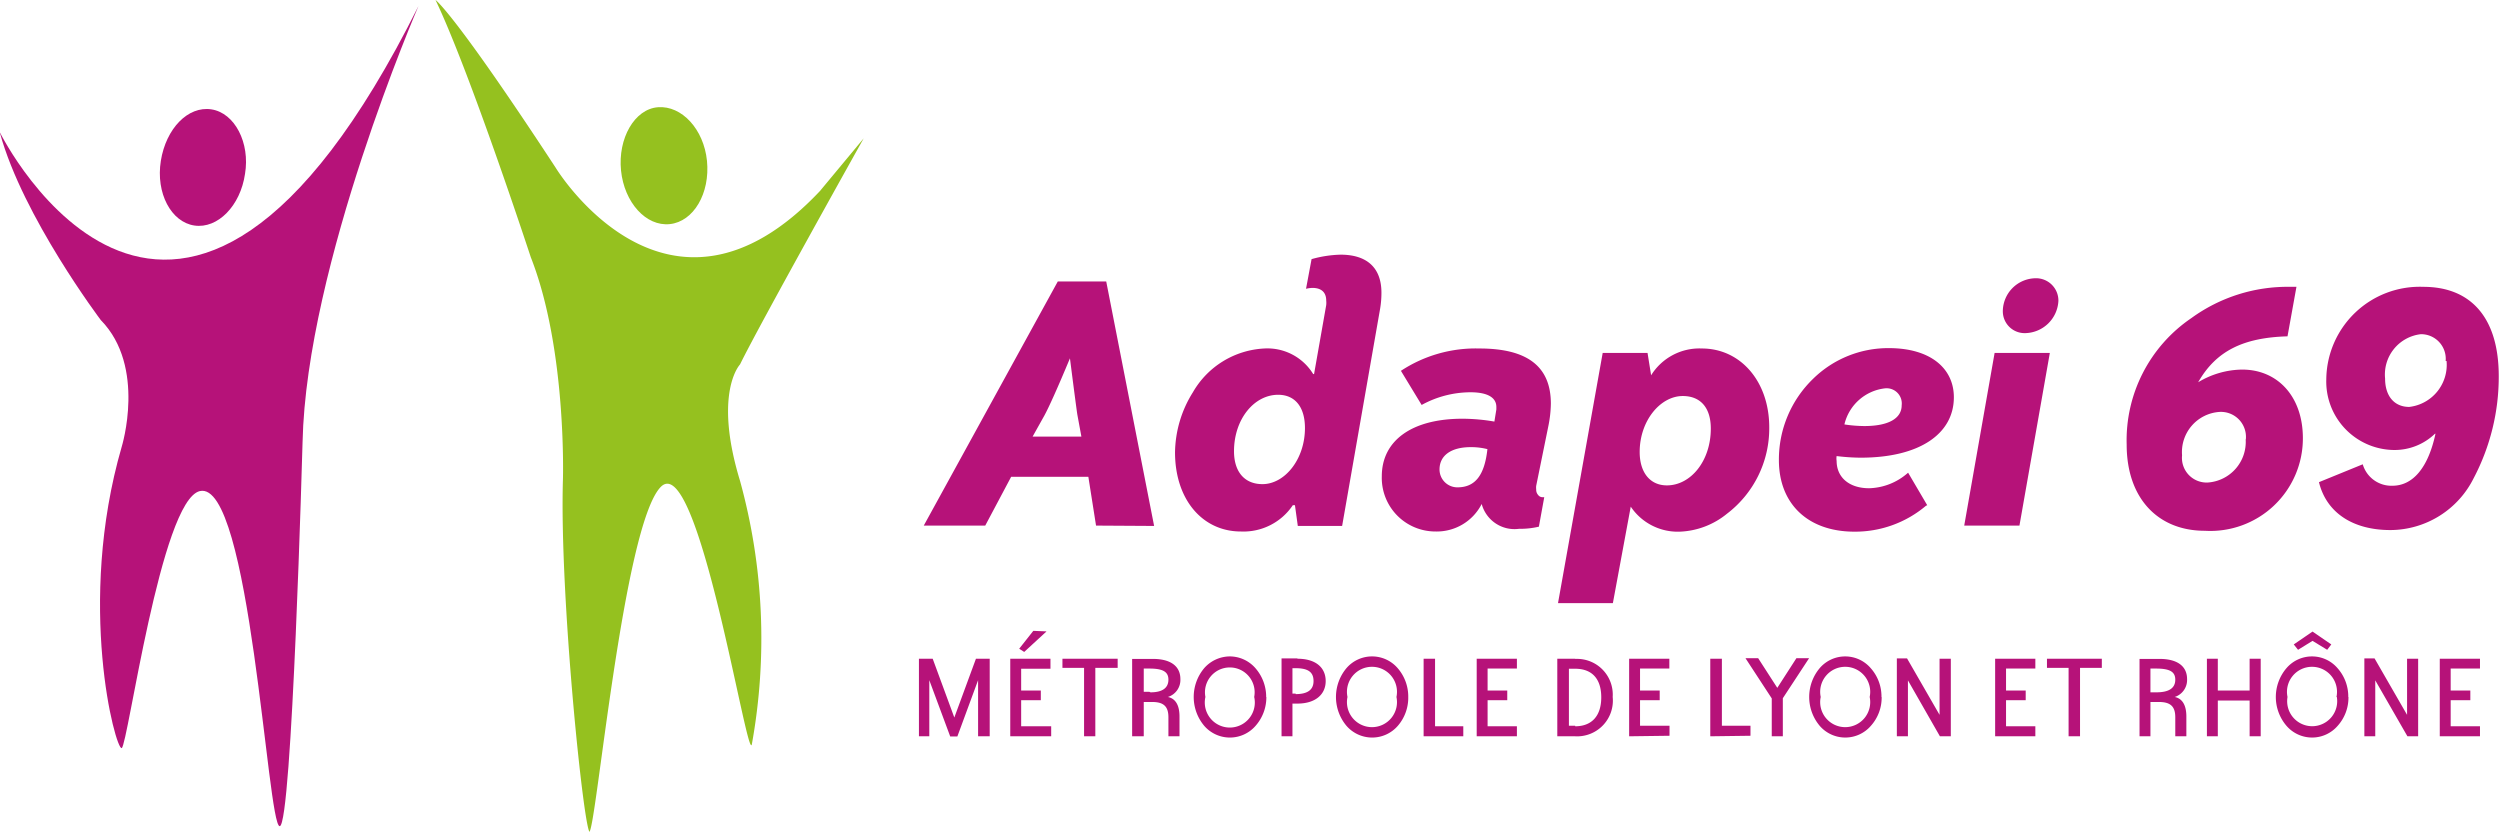 <svg xmlns="http://www.w3.org/2000/svg" viewBox="0 0 139.89 46.55"><defs><style>.cls-1{fill:#b61279;}.cls-2{fill:#95c11f;}</style></defs><g id="Calque_2" data-name="Calque 2"><g id="Calque_1-2" data-name="Calque 1"><path class="cls-1" d="M13.71,9.73c-.26,1.79-1.53,3.08-2.83,2.89S8.71,10.81,9,9s1.52-3.08,2.83-2.88S14,8,13.71,9.73"/><path class="cls-1" d="M0,7.42s9.9,20,23.42-7.09c0,0-6.28,14.5-6.49,24.42,0,0-.59,21.5-1.28,21.48S14,26.81,11.18,27.48C9,28,7.15,41.73,6.81,41.86S4.26,33.8,6.81,25c0,0,1.39-4.48-1.17-7.09,0,0-4.36-5.78-5.64-10.46"/><path class="cls-2" d="M39.56,9c.18,1.82-.75,3.4-2.08,3.54s-2.55-1.21-2.73-3S35.5,6.1,36.82,6s2.56,1.22,2.74,3"/><path class="cls-2" d="M33,46.55c-.32,0-1.7-13.19-1.5-19.73,0,0,.22-7.3-1.8-12.43,0,0-3.4-10.36-5.33-14.39,0,0,1,.65,6.72,9.38,0,0,6.27,10.35,14.79,1.31l2.45-2.95s-5.86,10.47-6.92,12.65c0,0-1.51,1.57,0,6.52a33.21,33.21,0,0,1,.66,14.74c-.25,1.12-3-16.56-5.1-14.4s-3.62,19.26-4,19.3"/><path class="cls-1" d="M138.77,41.2v-.56h-1.64V39.18h1.1v-.54h-1.1V37.41h1.64v-.55h-2.25V41.2Zm-3.46,0V36.86h-.62V40l-1.82-3.16h-.57V41.2h.61V38.07l1.8,3.13Zm-5.91-5.86-1.05.72.24.3.81-.5.82.5.23-.3ZM130.76,39A1.4,1.4,0,1,1,128,39a1.4,1.4,0,1,1,2.74,0m.66,0a2.38,2.38,0,0,0-.6-1.61,1.88,1.88,0,0,0-2.86,0,2.48,2.48,0,0,0,0,3.22,1.89,1.89,0,0,0,2.87,0,2.36,2.36,0,0,0,.6-1.61M126.5,41.2V36.86h-.62v1.78H124.1V36.86h-.61V41.2h.61v-2h1.78v2Zm-5.84-2.46h-.33V37.41h.31c.74,0,1.08.16,1.08.62s-.33.71-1.06.71m1.68,2.46V40.09c0-.61-.21-1-.65-1.09v0a1,1,0,0,0,.69-1c0-.72-.54-1.13-1.54-1.13h-1.12V41.2h.61V39.28h.47c.64,0,.92.24.92.85V41.2Zm-4.73-3.83v-.51h-3.07v.51h1.21V41.2h.64V37.37Zm-3.72,3.83v-.56h-1.64V39.18h1.1v-.54h-1.1V37.41h1.64v-.55h-2.25V41.2Zm-4.73,0V36.86h-.63V40l-1.82-3.16h-.57V41.2h.62V38.07l1.79,3.13ZM104.62,39a1.4,1.4,0,1,1-2.74,0,1.4,1.4,0,1,1,2.74,0m.66,0a2.38,2.38,0,0,0-.6-1.61,1.88,1.88,0,0,0-2.86,0,2.51,2.51,0,0,0,0,3.22,1.89,1.89,0,0,0,2.87,0,2.36,2.36,0,0,0,.6-1.61m-5.53.07,1.47-2.24h-.71l-1.07,1.66-1.07-1.66h-.71l1.47,2.25V41.2h.62Zm-1.81,2.1v-.56h-1.6V36.86H95.7V41.2Zm-4.53,0v-.56H91.77V39.18h1.1v-.54h-1.1V37.41h1.64v-.55H91.16V41.2Zm-5.28-.56h-.35V37.42h.35c.94,0,1.46.56,1.46,1.6s-.53,1.62-1.46,1.62m0-3.78h-1V41.2h1A2,2,0,0,0,90.24,39a2,2,0,0,0-2.08-2.13M84.88,41.2v-.56H83.24V39.18h1.1v-.54h-1.1V37.41h1.64v-.55H82.63V41.2Zm-3,0v-.56H80.3V36.86h-.64V41.2ZM78.14,39a1.4,1.4,0,1,1-2.74,0,1.4,1.4,0,1,1,2.74,0m.66,0a2.42,2.42,0,0,0-.59-1.61,1.89,1.89,0,0,0-2.87,0,2.51,2.51,0,0,0,0,3.22,1.9,1.9,0,0,0,2.88,0A2.4,2.4,0,0,0,78.8,39m-6.3-.19h-.18V37.39h.18c.7,0,1,.22,1,.72s-.35.73-1,.73m.1-2h-.89V41.2h.61V39.37h.28c1,0,1.58-.51,1.58-1.26s-.55-1.25-1.58-1.25M70.18,39a1.4,1.4,0,1,1-2.73,0,1.39,1.39,0,1,1,2.73,0m.67,0a2.43,2.43,0,0,0-.6-1.61,1.91,1.91,0,0,0-1.43-.66,1.93,1.93,0,0,0-1.44.66,2.51,2.51,0,0,0,0,3.22,1.9,1.9,0,0,0,2.88,0,2.41,2.41,0,0,0,.6-1.61m-6.55-.29H64V37.41h.31c.73,0,1.07.16,1.07.62s-.33.71-1,.71M66,41.2V40.09c0-.61-.21-1-.65-1.09v0a1,1,0,0,0,.7-1c0-.72-.54-1.13-1.54-1.13H63.35V41.2H64V39.28h.47c.63,0,.91.24.91.85V41.2Zm-3.46-3.83v-.51H59.45v.51h1.21V41.2h.63V37.37ZM57.82,35.3l-.79,1,.28.18,1.25-1.15Zm1,5.9v-.56H57.14V39.18h1.1v-.54h-1.1V37.42h1.64v-.56H56.53V41.2Zm-3.44,0V36.86h-.77l-1.21,3.29-1.21-3.29h-.77V41.2H52V38.06l1.17,3.15h.4l1.16-3.15V41.2Z"/><path class="cls-1" d="M136.9,20.2a2.37,2.37,0,0,1-2.09,2.57c-.82,0-1.35-.59-1.35-1.59a2.27,2.27,0,0,1,2-2.48,1.38,1.38,0,0,1,1.39,1.5m-.62,4.07h.05c-.41,1.91-1.27,2.91-2.41,2.91a1.67,1.67,0,0,1-1.66-1.2l-2.45,1c.41,1.68,1.86,2.68,4,2.68a5.23,5.23,0,0,0,4.66-2.91,12.17,12.17,0,0,0,1.4-5.7c0-3.25-1.54-5-4.22-5a5.23,5.23,0,0,0-5.43,5.18A3.83,3.83,0,0,0,134,25.18a3.25,3.25,0,0,0,2.25-.91M123,21.39c1-1.75,2.52-2.5,5-2.57l.5-2.77h-.34a9.15,9.15,0,0,0-5.54,1.75A8.26,8.26,0,0,0,119,24.88c0,3,1.75,4.82,4.37,4.82a5.18,5.18,0,0,0,5.49-5.18c0-2.32-1.4-3.84-3.4-3.84a4.87,4.87,0,0,0-2.46.71m2.66,3.2A2.28,2.28,0,0,1,123.54,27a1.38,1.38,0,0,1-1.44-1.52,2.25,2.25,0,0,1,2.09-2.43,1.4,1.4,0,0,1,1.48,1.52M113,29.41l1.7-9.66h-3.09l-1.7,9.66Zm-.93-12a1.22,1.22,0,0,0,1.27,1.23,1.9,1.9,0,0,0,1.84-1.8,1.25,1.25,0,0,0-1.29-1.27,1.86,1.86,0,0,0-1.82,1.84m-8.86,6.32a2.64,2.64,0,0,1,2.27-2,.85.85,0,0,1,.93.95c0,.73-.73,1.16-2.09,1.16a7.58,7.58,0,0,1-1.11-.09m4.63,4.52-1.07-1.82a3.41,3.41,0,0,1-2.18.87c-1.13,0-1.82-.62-1.82-1.53a.83.83,0,0,1,0-.27,11.59,11.59,0,0,0,1.34.09c3.34,0,5.22-1.36,5.22-3.38,0-1.64-1.34-2.75-3.63-2.75a6,6,0,0,0-4.25,1.72,6.28,6.28,0,0,0-1.91,4.55c0,2.41,1.59,4,4.23,4a6.14,6.14,0,0,0,4-1.45M93.27,27.16c-.93,0-1.52-.71-1.52-1.87,0-1.75,1.16-3.13,2.41-3.13,1,0,1.57.66,1.57,1.82,0,1.81-1.12,3.18-2.46,3.18M92.39,21h0l-.2-1.25H89.68l-2.5,14h3.07l1-5.4h0A3.17,3.17,0,0,0,94,29.75a4.44,4.44,0,0,0,2.63-1A6,6,0,0,0,99,23.91c0-2.57-1.61-4.41-3.77-4.41A3.18,3.18,0,0,0,92.39,21m-9.16,4.13c-.16,1.46-.68,2.14-1.68,2.14a1,1,0,0,1-1-1c0-.77.63-1.25,1.75-1.25a3.73,3.73,0,0,1,1,.13m3.34-1.31a6.72,6.72,0,0,0,.14-1.25c0-2.09-1.32-3.09-4-3.09a7.6,7.6,0,0,0-4.39,1.25l1.16,1.91a5.7,5.7,0,0,1,2.73-.71c1,0,1.45.32,1.45.82v.14l-.11.68a10.67,10.67,0,0,0-1.78-.16c-2.88,0-4.52,1.25-4.52,3.22a3,3,0,0,0,3,3.09,2.82,2.82,0,0,0,2.59-1.54h0A1.9,1.9,0,0,0,85,29.59a4.48,4.48,0,0,0,1.11-.12l.3-1.65h-.07a.3.3,0,0,1-.27-.12.44.44,0,0,1-.11-.32.79.79,0,0,1,0-.2Zm-16,3.25c-1,0-1.59-.69-1.59-1.84,0-1.8,1.13-3.16,2.47-3.16.94,0,1.5.68,1.5,1.86,0,1.75-1.13,3.14-2.38,3.14m1.82,1.18.16,1.16H75.1l2.13-12.18a5.45,5.45,0,0,0,.07-.87c0-1.38-.79-2.13-2.29-2.13a6.54,6.54,0,0,0-1.62.25l-.31,1.66a1.63,1.63,0,0,1,.36-.05c.5,0,.77.25.77.71a1.24,1.24,0,0,1,0,.25l-.68,3.86h-.05a3,3,0,0,0-2.73-1.43,4.89,4.89,0,0,0-4,2.45,6.47,6.47,0,0,0-1,3.36c0,2.66,1.55,4.43,3.68,4.43a3.32,3.32,0,0,0,2.91-1.47ZM57.78,24.43l.66-1.18c.25-.46.73-1.52,1.43-3.2.23,1.81.37,2.86.41,3.13l.23,1.25Zm6.8,5L61.9,15.75H59.19l-7.5,13.66h3.44l1.45-2.73H60.9l.43,2.73Z"/></g></g></svg>